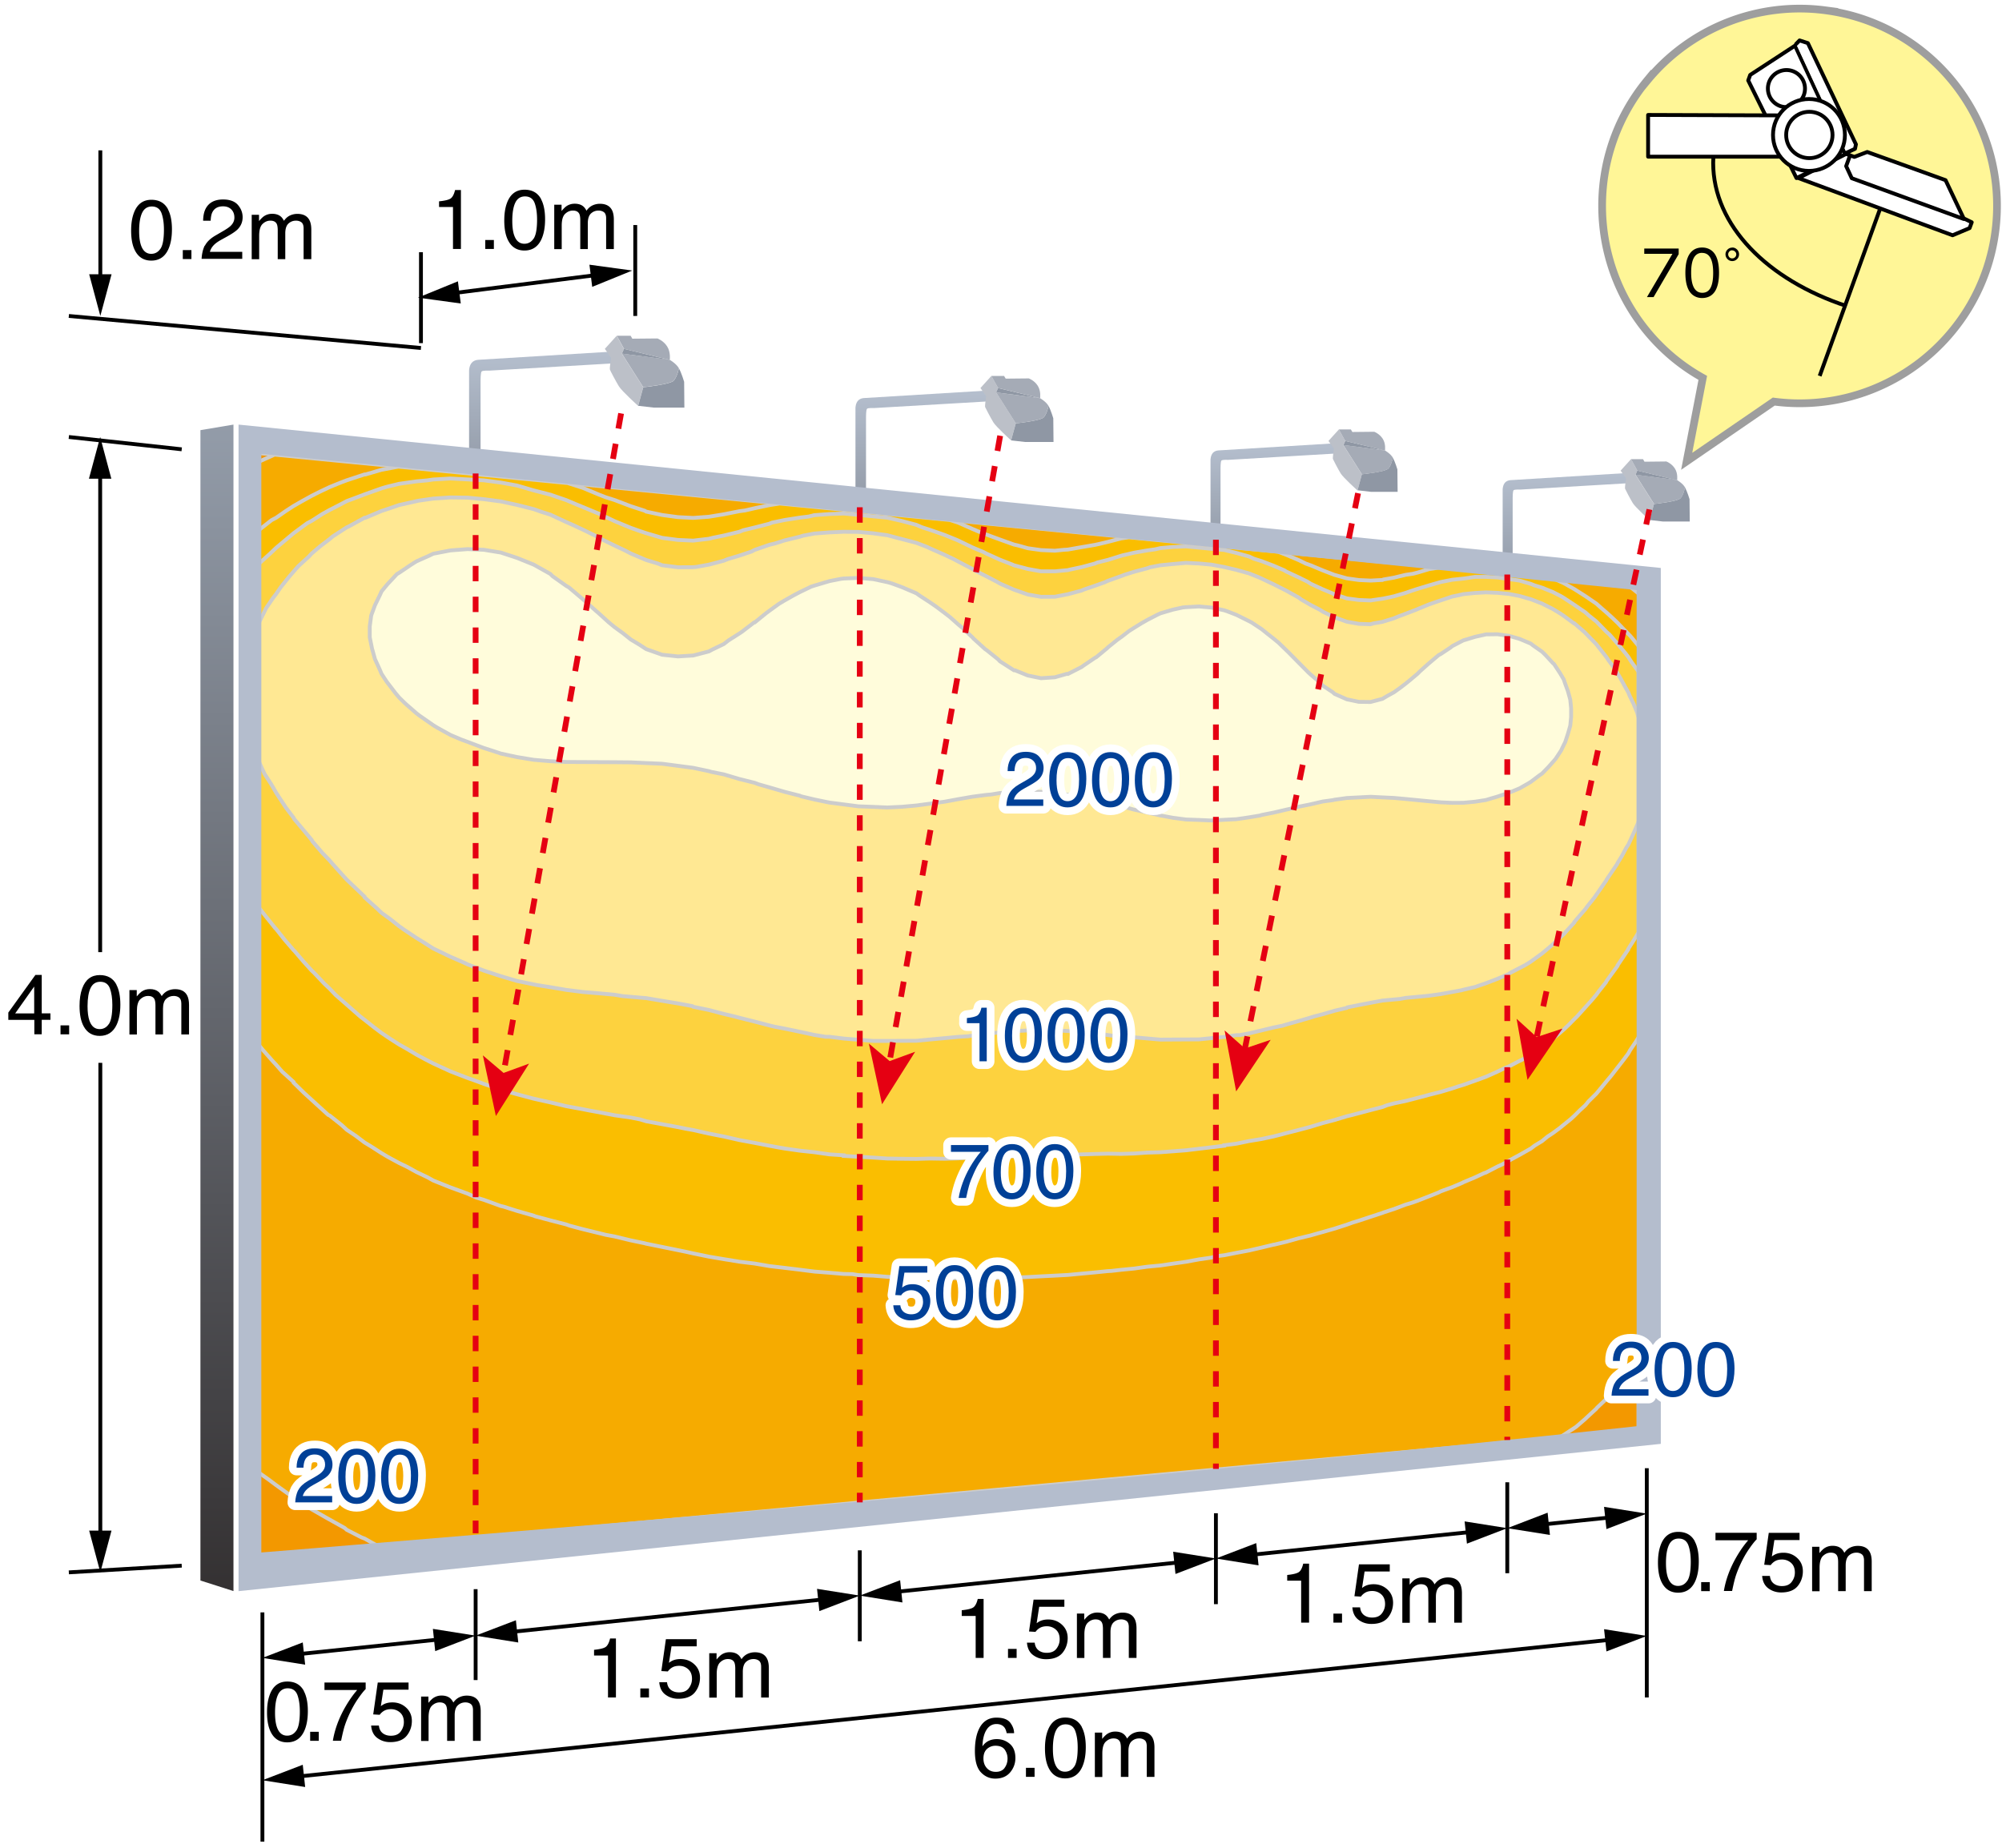 <svg xmlns="http://www.w3.org/2000/svg" xmlns:xlink="http://www.w3.org/1999/xlink" id="a" viewBox="0 0 260 240"><defs><linearGradient id="b" x1="70.33" x2="70.33" y1="69.6" y2="45.67" gradientUnits="userSpaceOnUse"><stop offset="0" stop-color="#808793"/><stop offset="1" stop-color="#b5bfce"/></linearGradient><linearGradient xlink:href="#b" id="c" x1="119.76" x2="119.76" y1="72.76" y2="50.73"/><linearGradient xlink:href="#b" id="d" x1="165.39" x2="165.39" y1="78.4" y2="57.58"/><linearGradient xlink:href="#b" id="e" x1="203.33" x2="203.33" y1="82.26" y2="61.43"/><linearGradient id="f" x1="28.18" x2="28.18" y1="206.66" y2="55.15" gradientUnits="userSpaceOnUse"><stop offset="0" stop-color="#343132"/><stop offset="1" stop-color="#939ca9"/></linearGradient><style>.l,.p,.q,.t{stroke-width:.5px}.p{stroke-miterlimit:10}.v{fill:#004097}.y{fill:#bcc0c8}.l,.p,.q,.z{fill:none}.l,.p,.q,.t{stroke:#000}.aa{stroke:#fff;stroke-width:2px}.aa,.t{fill:#fff}.aa,.q,.t{stroke-linecap:round;stroke-linejoin:round}.z{stroke:#e50012;stroke-dasharray:2 2;stroke-width:.75px}.ad{fill:#8f97a4}.ae{fill:#e50012}.af{fill:#a5abb6}</style></defs><path d="M0 0h260v240H0z" style="fill:#fff"/><path d="M213.93 10.43c-9.01 10.92-7.46 27.08 3.46 36.1.01.01.02.02.04.03 1.16.95 2.4 1.79 3.71 2.52l-2.09 10.84 11.31-7.76c14.03 1.85 26.91-8.02 28.77-22.05 1.85-14.03-8.02-26.91-22.05-28.77a25.61 25.61 0 0 0-23.15 9.13v-.03Z" style="fill:#fff697;stroke:#9e9e9e"/><path d="m79.75 47.2-.1-1.54-17.49 1.07s-.53 0-.86.35c-.37.38-.38 1.03-.38 1.03V69.6h1.49V49.38s0-.94.13-1.12c.12-.17 1-.12 1-.12l16.21-.95Z" style="fill:url(#b)"/><path d="m80.1 43.6-1.55 1.71.81 1.16s-.21 1.37-.15 1.54.77 1.52 1.16 2.16 2.5 2.54 2.5 2.54l.66-2.41-2.77-4.36.27-.62-.94-1.71Z" class="y"/><path d="m82.88 52.71.66-2.41s3.51-.36 3.96-.86.67-1.6.67-1.6c.34.6.68 1.75.68 1.75l.03 3.35h-3.99l-2-.23" class="ad"/><path d="m80.77 45.93 2.77 4.36s3.51-.36 3.96-.86.67-1.6.67-1.6c-.34-.6-1.18-1.09-1.18-1.09l-6.21-.81Z" class="af"/><path d="m80.77 45.93.27-.62 5.94 1.44z" class="ad"/><path d="M86.98 46.75s.15-1-.34-1.76-1.26-1.03-1.26-1.03l-3.26.03-.22-.38h-1.79l.94 1.71 5.94 1.43Z" class="af"/><path d="m128.43 52.14-.09-1.42-16.1.98s-.48 0-.79.32c-.34.35-.35.95-.35.95v19.78h1.37V54.14s0-.87.12-1.03c.11-.16.92-.11.92-.11l14.92-.87Z" style="fill:url(#c)"/><path d="m128.75 48.83-1.42 1.57.75 1.06s-.2 1.26-.14 1.41.71 1.4 1.07 1.99 2.3 2.34 2.3 2.34l.61-2.22-2.55-4.02.25-.57-.87-1.57Z" class="y"/><path d="m131.31 57.21.61-2.22s3.23-.33 3.64-.79.61-1.48.61-1.48c.31.55.62 1.61.62 1.61l.03 3.08h-3.68l-1.84-.21" class="ad"/><path d="m129.37 50.97 2.55 4.02s3.23-.33 3.64-.79.61-1.48.61-1.48c-.31-.55-1.09-1-1.09-1l-5.72-.75Z" class="af"/><path d="m129.37 50.97.25-.57 5.46 1.32z" class="ad"/><path d="M135.08 51.72s.14-.92-.31-1.62-1.16-.95-1.16-.95l-3 .03-.21-.35h-1.65l.87 1.57z" class="af"/><path d="m173.58 58.91-.08-1.34-15.21.93s-.46 0-.75.3c-.32.33-.33.9-.33.9v18.69h1.3V60.8s0-.82.11-.97.87-.1.87-.1l14.1-.83Z" style="fill:url(#d)"/><path d="m173.88 55.78-1.35 1.49.71 1.01s-.19 1.19-.13 1.34.67 1.33 1.01 1.88 2.18 2.21 2.18 2.21l.57-2.1-2.41-3.8.24-.54z" class="y"/><path d="m176.3 63.7.57-2.1s3.05-.31 3.44-.75.58-1.4.58-1.4c.29.52.59 1.52.59 1.52l.03 2.91h-3.47l-1.74-.2" class="ad"/><path d="m174.47 57.81 2.41 3.8s3.05-.31 3.44-.75.58-1.4.58-1.4c-.29-.52-1.03-.95-1.03-.95l-5.4-.71Z" class="af"/><path d="m174.47 57.81.24-.54 5.16 1.24z" class="ad"/><path d="M179.87 58.51s.13-.87-.3-1.53-1.1-.9-1.1-.9l-2.84.03-.19-.33h-1.56l.82 1.49 5.16 1.25Z" class="af"/><path d="m211.52 62.77-.08-1.34-15.21.93s-.46 0-.75.3c-.32.33-.33.9-.33.9v18.69h1.3V64.66s0-.82.11-.97.87-.1.87-.1l14.1-.83Z" style="fill:url(#e)"/><path d="m211.82 59.64-1.35 1.49.71 1.01s-.19 1.19-.13 1.34.67 1.33 1.01 1.88 2.18 2.21 2.18 2.21l.57-2.1-2.41-3.8.24-.54z" class="y"/><path d="m214.24 67.56.57-2.1s3.05-.31 3.44-.75.58-1.4.58-1.4c.29.52.59 1.52.59 1.52l.03 2.91h-3.47l-1.74-.2" class="ad"/><path d="m212.41 61.66 2.41 3.8s3.05-.31 3.44-.75.58-1.4.58-1.4c-.29-.52-1.03-.95-1.03-.95l-5.4-.71Z" class="af"/><path d="m212.41 61.66.23-.54 5.17 1.25z" class="ad"/><path d="M217.81 62.37s.13-.87-.3-1.53-1.1-.9-1.1-.9l-2.84.03-.19-.33h-1.56l.82 1.49 5.16 1.25Z" class="af"/><path d="M239.81 39.75c-10.26-3.39-17.32-10.44-17.32-18.6 0-.28.01-.57.03-.85" class="l"/><path d="m245.1 24.56-.47 1.28-8.31 22.99" class="l"/><path d="m233.31 23.13-6.27-12.68.26-.72 5.82-3.8 6.55 14.13z" class="t"/><path d="M234.27 12.33a2.42 2.42 0 0 1-3.09 1.44 2.42 2.42 0 0 1-1.44-3.09 2.42 2.42 0 0 1 3.09-1.44c1.25.46 1.89 1.84 1.44 3.09" class="q"/><path d="m233.26 5.71.45-.46 1.08.35 6.24 13.15-.12.58-1.1.51M233.56 23.13l20.02 7.43 2.21-.93.28-.76-1.05-.51-2.35-4.96-10.17-3.66-1.68.64-1.06-.39z" class="t"/><path d="m240.22 20.31-.46 1.27.73 1.57 14.53 5.29" class="q"/><path d="m231.54 14.99-17.5-.06v5.42h17.45s.11-5.43.04-5.36Z" class="t"/><path d="M239.6 17.53c0 2.58-2.09 4.67-4.67 4.67s-4.67-2.09-4.67-4.67 2.09-4.67 4.67-4.67 4.67 2.09 4.67 4.67" class="t"/><circle cx="234.98" cy="17.53" r="3.01" class="q"/><path d="M213.55 32.28h4.46v.73l-3.26 5.58h-.86l3.31-5.62h-3.66v-.68ZM221.06 32.15c.43 0 .81.11 1.15.34.69.47 1.04 1.45 1.04 2.95 0 1.09-.19 1.91-.56 2.45-.38.55-.93.82-1.65.82-.41 0-.79-.11-1.12-.34-.69-.47-1.04-1.45-1.04-2.94 0-1.1.19-1.92.56-2.46.38-.55.92-.82 1.62-.82m0 .69c-.96 0-1.43.86-1.43 2.57s.48 2.62 1.45 2.62 1.41-.86 1.41-2.59-.48-2.59-1.43-2.59ZM224.98 32.15c.25 0 .46.1.64.29.15.16.23.36.23.59 0 .26-.1.48-.29.65a.84.84 0 0 1-.59.23c-.26 0-.48-.1-.65-.29a.86.86 0 0 1-.23-.59c0-.25.1-.47.29-.64.16-.15.36-.23.6-.23Zm-.03.36c-.15 0-.27.06-.38.18a.538.538 0 0 0 .04.74c.1.09.21.13.35.13.16 0 .29-.06.39-.17.09-.1.14-.22.14-.35 0-.15-.06-.28-.18-.38a.5.5 0 0 0-.36-.14Z"/><path d="m26.03 205.29 4.29 1.37V55.15l-4.29.72z" style="fill-rule:evenodd;fill:url(#f)"/><path d="m30.98 206.67 184.71-19.13V73.77L30.98 55.15z" style="fill:#b4bdcd;fill-rule:evenodd"/><path d="m33.48 202.39 179.32-16.7V76.2L33.48 58.84v143.55" style="stroke-width:.5px;stroke-miterlimit:10;stroke:#ccc;fill:#f39800"/><path d="m212.8 177.14-.81.9-.52.67-.52.53-.88.98-.23.23-1.18 1.22-1.23 1.15-.12.15-1.18 1.09-.24.23-1.19 1.03-.24.16-1.95 1.27-153.24 14.17-1.92-1.08-.38-.14-1.93-.99-.29-.25-1.93-1.08-.29-.16-2.05-1.17-1.96-1.28-.39-.24-1.48-1.06-.79-.57-.99-.74-1.39-.98V60.03l2.18-.98 175.87 17.02 1.27 1.03" style="stroke-width:.5px;stroke-miterlimit:10;stroke:#ccc;fill:#f6ab00"/><path d="m212.8 134.73-.34.56-.76 1.12-.23.42-.52.7-.82 1.06-.06.07-.82 1.06-.59.7-.35.43-.94 1.14-.06.07-1.01 1-.41.5-.71.65-.72.72-.47.43-.9.73-.54.44-.9.66-.67.44-.72.59-.97.59-.48.37-1.47.83-1.4.76-.8.45-.68.31-1.48.77-.25.08-1.18.55-1.5.63-.12.07-1.32.56-1.52.56-.31.16-1.21.48-1.46.57-.7.25-.84.25-1.54.58-1.29.42-.2.08-1.55.51-1.51.5-.85.26-.72.26-1.58.51-1.53.44-.66.18-.94.27-1.54.37-1.61.45-1.56.37h-.06l-1.57.38-1.64.38-1.65.31-1.58.31-.98.12-.69.19-1.61.23-1.68.31-1.69.24-1.63.24-1.71.16-1.72.24-1.66.16-1.3.15-.43.02-1.68.17-1.75.16-1.77.17-1.7.09-1.78.09-1.72.09-1.81.09-1.81.02-1.75.01-1.83.01-.38.02h-1.46l-1.78.01-1.86-.07-1.8.01-1.88-.06-1.9-.07-1.82-.15-1.92-.07-.8-.13-1.12-.02-1.86-.16-1.95-.15-1.88-.24-1.97-.24-1.98-.23-1.91-.33-2-.24-1.18-.2-.84-.13-1.94-.33-2.04-.42-.94-.21-1.03-.21-2.06-.42-2.07-.42-.26-.07-1.74-.36-2.1-.51-1.14-.21-.88-.22-2.13-.52-1.69-.45-.44-.16-2.06-.53-1.98-.53-.18-.08-2.18-.62-1.73-.55-.36-.08-2.2-.8-1.02-.31-1.1-.5-2.23-.81-2.24-.9-.75-.42-1.41-.67-1.23-.68-1.04-.5-1.42-.77-.86-.51-1.34-.86-.86-.52-1.15-.87-1.16-.78-.67-.62-1.55-1.23-.2-.09-1.55-1.41-.59-.54-.98-.89-1.37-1.34v-.09l-1.48-1.34-.79-.9-.5-.54-1.28-1.45-.6-.73V68.96l.1-.08 1.69-1.32.59-.31 1.28-.89.99-.64 1.08-.62 1.27-.7 1.07-.54 1.27-.6 1.45-.59.77-.29 2.31-.76.1.01 2.1-.61 2.19-.41 21.98 2.13 1.95.62 2.13.89.88.34 1.14.36 2.1.8 1.82.59.18.11 2.07.44 2.06.28 1.97.1 2.04-.15L94 66.8l2.02-.4.75-.1 1.25-.29 1.91-.4 1.32-.21 22.12 2.14 1.08.35 1.84.81 1.22.52.61.22 1.75.64 1.81.65.53.12 1.28.36 1.72.24 1.78.08 1.19-.12.51-.03 1.77-.31 1.75-.3.51-.11 1.17-.28 1.73-.45 1.01-.14 19.34 1.87 1.08.41 1.61.68.94.46.6.21 1.6.67 1.53.59.06.01 1.52.43 1.57.22 1.51.07 1.55-.08.13-.06 1.36-.24 1.54-.37.9-.13.64-.16 1.46-.44 1.46-.23 14.68 1.42 1.38.63 1.37.77 1.43.91.47.32.95.65.71.63.64.55.77.7.64.61.58.61.82.84.29.3.99 1.2.05.07" style="stroke-width:.5px;stroke-miterlimit:10;stroke:#ccc;fill:#fabe00"/><path d="m33.48 73.42.2-.25 1.39-1.26.79-.75.69-.58 1.58-1.32 1.76-1.3.59-.31 1.37-.88.97-.54 1.35-.69.87-.46 1.93-.72.38-.15 2.2-.78.67-.2 1.61-.39 2.27-.32 1.41-.13.75-.11 2.24-.13 2.23.12 2.12.12 2.2.29 2.09.38 2.18.64 2.16.55 2.06.71 1.33.56.8.33 2.13.88 1.14.54.88.42 2.1.87 1.3.46.7.23 2.07.61 2.06.27 1.97.09 2.04-.24.51-.13 1.43-.29 2.02-.49.5-.2 1.5-.36 1.91-.49.33-.14 1.65-.34 1.97-.31 1.15-.14.73-.18 1.95-.14 1.86-.07 1.92.18 1.92.19 1.82.17 1.9.43 1.88.5.71.31 1.09.35 1.86.65 1.55.63.23.1 1.84.89 1.45.61.38.2 1.75.79 1.59.62.22.1 1.81.48 1.72.31h1.78l1.7-.16.22-.06 1.55-.33 1.75-.47.3-.13 1.38-.34 1.73-.54.22-.06 1.44-.33 1.72-.3 1-.14.71-.16 1.63-.15 1.69-.07 1.68.16 1.61.15 1.67.16 1.58.38 1.65.46.62.29 1.02.32 1.57.6 1.35.58.27.17 1.61.75 1.14.56.4.26 1.6.74 1.13.47.4.18 1.58.52 1.57.21 1.51.06 1.55-.23.52-.1.97-.21 1.54-.45.65-.23.89-.29 1.46-.44.58-.17.94-.27 1.52-.3 1.44-.15 1.5-.22h1.43l1.48.07 1.48.21 1.4.2 1.47.43.48.19.97.3 1.39.56 1.02.52.42.25 1.37.9.24.17 1.19.81.53.47.89.71.53.54.82.84.36.31 1.05 1.21.99 1.19.41.53.41.65.81 1.11.11.22v33.79l-.63 1.03-.7 1.1v.07l-.7 1.04-.7 1.04v.07l-.76 1.04-.65.9-.11.21-.89 1.12-.35.48-.53.63-.89.99-.06.07-1.01 1.12-.36.35-.77.78-.6.57-.66.57-.78.64-.6.43-.79.64-.79.5-.66.44-1.16.72-.31.14-1.4.73-.56.22-.92.45-1.48.66-.19.07-1.24.45-1.5.53-.75.23-.69.23-1.52.46-1.52.38-.57.16-.89.23-1.54.4-1.54.32-.9.24-.59.23-1.55.4-1.51.4-.91.24-.66.16-1.58.48-1.53.4-.8.24-.8.25-1.54.41-1.61.41-.95.25-.67.17-1.57.34-1.64.27-1.65.34-1.58.2v.07l-1.67.2-1.61.19-1.68.2-1.69.13-1.63.12-1.71.05-1.72.12-1.66.05-1.73-.03-1.68.04-1.75.05-1.77.05-1.7.05-1.78.05-1.72.04-1.81.05-1.81.05-1.75.05-1.83.05-1.84.13-1.78.05-1.86-.03-1.8.05-1.88-.02-1.9-.03-1.82-.12-1.92-.11-1.92-.11v-.08l-1.86-.12-1.95-.28-1.88-.2-1.97-.28-.82-.14-1.16-.22-1.91-.37-2-.37-1.01-.23-1.01-.23-1.94-.38-2.04-.46-.85-.15-1.12-.23-2.06-.38-2.07-.38-.78-.24-1.22-.24-2.1-.3-2.02-.39-1.33-.24-.8-.16-2.13-.39-2.06-.49-1.08-.24-1.08-.24-2.18-.58-1.82-.5-.27-.08-2.2-.76-1.38-.51-.74-.26-2.23-.86-.37-.17-1.87-.86-1.03-.53-1.13-.61-1.32-.79-.95-.53-1.23-.79-1.05-.71-.95-.71-1.25-.99-.57-.44-1.64-1.44-.1-.09-1.45-1.26-.77-.81-.68-.64-1.37-1.45-.29-.27-1.08-1.19-1.17-1.37-.1-.09-1.18-1.37-1.09-1.38-.1-.09-1.19-1.48-1.09-1.38" style="fill:#fdd23e;stroke-width:.5px;stroke-miterlimit:10;stroke:#ccc"/><path d="m33.48 81.17.4-.79.69-1.41.89-1.3.4-.52.59-.86 1.09-1.37.59-.68.59-.68 1.37-1.25.39-.42 1.07-.91 1.27-.97.39-.33 1.83-1.19.2-.08 2.11-1.16.1.01 2.1-.89.86-.28 1.42-.49 2.27-.51.28-.06 1.88-.27 2.24-.15 2.23.03 2.12.2 2.2.29 2.09.45 2.18.55.99.35 1.17.37 2.06.96.98.43 1.15.54 2.13 1.04.09.1 1.93.94 1.31.62.79.41 2 .85 1.56.47.51.21 2.06.26 1.97-.01.43-.04 1.61-.29 1.94-.51.51-.21 1.51-.45 1.58-.53.42-.22 1.91-.66.75-.18 1.23-.39 1.97-.48.41-.13 1.47-.28 1.95-.15 1.86-.08 1.92.02 1.92.18 1.82.25 1.9.5 1.88.49 1.41.54.39.19 1.86.82 1.24.59.54.29 1.84.96.46.28 1.37.68 1.45.76.3.18 1.81.79 1.81.63 1.72.3 1.71-.01h.07l1.7-.33 1.77-.47.29-.13 1.46-.5 1.24-.44.44-.2 1.73-.62.51-.19 1.15-.36 1.72-.46.36-.13 1.35-.26 1.63-.16 1.69-.15 1.68.08 1.61.15 1.67.31 1.58.37 1.65.46 1.23.49.41.19 1.57.74 1.08.55.54.27 1.61.89.34.26 1.2.7 1.2.62.4.26 1.53.73 1.32.48.26.09 1.57.28 1.51.05.39-.11 1.16-.2 1.49-.46.58-.24.96-.36 1.41-.54.13-.06 1.46-.6.83-.29.69-.23 1.52-.51.75-.15.69-.16 1.5-.15 1.43-.08 1.48.06 1.48.14 1.4.27 1.47.42 1.21.47.24.09 1.39.7.96.58.48.32 1.31.97h.06l1.37 1.18.06.07 1.12 1.15.3.31.71.9.64.82.24.37.82 1.11.35.59.35.58.64 1.17.41.72.17.43.53 1.09.46 1.14.17.64v13.35l-.05.27-.47 1.1-.46 1.02-.35.75-.23.34-.59 1.1-.58.95-.06.14-.7 1.03-.65.96-.06.13-.76 1.1-.53.76-.24.35-.83 1.03-.35.48-.54.62-.89 1.04v.07l-1.01 1.11-.36.42-.72.62-.72.7-.48.42-.91.76-.48.35-.97.7-.67.42-.8.42-1.22.63-.18.14-1.48.63-.93.36-.55.21-1.43.49-1.5.35-.25.07-1.19.22-1.52.28-1.52.21-1.46.14-1.54.14-.77.14-.77.07-1.49.14-1.55.29-1.51.29-1.5.3-.07.07-1.58.37-1.53.45-1.13.29-.47.15-1.54.45-1.61.45-.47.15-1.15.23-1.57.38-1.64.39-1.23.23h-.42l-1.58.23-1.67.16-1.61.16-1.68.01-1.69.01-1.63.01-1.71-.15-1.72-.15-1.66-.14-1.23-.08-.5-.07-1.68-.23-1.75-.15-1.77-.15-1.7-.08-1.78.01h-1.72l-1.81.09-1.81.16-1.75.17-1.83.24-.54.09-1.3.08-1.78.17-1.86.17-1.8.17-1.88.01-1.9.01h-1.82l-1.92-.15-1.92-.16-1.86-.23h-.49l-1.46-.24-1.88-.41-1.97-.41-1.32-.25-.66-.16-1.91-.5-2-.5-.59-.16-1.43-.34-1.94-.51-2.04-.42-.09-.08-1.88-.35-2.06-.34-2.07-.35-2-.17-1.05-.09-1.05-.18-2.02-.18-2.13-.18-2.13-.27-2.06-.35-1.71-.27-.45-.09-2.18-.45-2.09-.62-.83-.27-1.37-.45-2.12-.81-.37-.18-1.86-.81-1.12-.54-1.12-.54-1.41-.9-.75-.46-1.51-1-.76-.54-1.14-.91-1.14-.82-.57-.55-1.63-1.46v-.09l-1.44-1.37-.87-.83-.58-.64-1.25-1.39-.39-.46-.97-1.01-1.27-1.48-.1-.19-1.08-1.3-1.17-1.39-.1-.19-.99-1.3-.98-1.49-.3-.47-.59-1.02-.9-1.4-.69-1.49-.2-.37" style="stroke-width:.5px;stroke-miterlimit:10;stroke:#ccc;fill:#ffe893"/><path d="m115.71 75.74 1.42.52 1.88.8.39.28 1.41.92.78.54 1.08.81.7.54 1.08.96.54.45 1.3 1.22.15.17 1.53 1.39.15.09 1.52 1.22.23.25 1.81 1.16.16.01 1.65.67 1.72.35 1.78-.12 1.55-.44.15.01 1.77-.9.29-.21 1.46-.99.15-.07 1.38-1.14.15-.15 1.23-.99.5-.35 1.01-.78.65-.41 1-.62.72-.41 1.28-.66.43-.2 1.63-.48 1.27-.28.42-.04 1.68-.09 1.61.14 1.67.36.34.11 1.24.48 1.65.82.34.18 1.3.86.62.5.95.75.61.5 1.01.98.34.33 1.27 1.29 1.28 1.29.26.24 1.14.98.46.48 1.26.83.27.24 1.58.7 1.57.33 1.51.02 1.55-.41.65-.39.84-.46.84-.6.7-.54.58-.47.96-.81.26-.27 1.2-1.07 1.27-1.07.25-.13 1.27-.84.25-.2 1.44-.75.19-.05 1.31-.4 1.43-.32 1.48-.02 1.48.2 1.4.4 1.47.62.3.24 1.15.8.48.47.91.99.18.16.78 1.19.48.81.12.37.42 1.16.3 1.08.11 1.14v1.12l-.11 1.13-.3 1.04-.36 1.1-.18.35-.36.75-.72 1.09-.36.41-.54.61-.85.87-.3.2-1.15.87-.31.19-1.16.66-.91.38-.49.19-1.48.5-.86.25-.62.19-1.43.22-1.5.14-1.44.01-1.52-.07-1.52-.14-1.46-.14-1.54-.15-1.54-.14-1.49-.07-1.55-.08-1.51.08-1.57.08-1.58.22-.27.06-1.26.17-1.6.37-1.54.31-.47.13-1.14.25-1.62.38-1.57.31-.2.07-1.44.24-1.65.24-1.58.08-1.67.09-1.61-.07-1.68-.06-1.69-.22-1.63-.3-1.71-.38-1.29-.29-.43-.09-1.66-.46-1.73-.46-1.68-.39-.58-.1-1.17-.28-1.77-.24-1.7-.23-1.78-.16h-1.72l-1.81.08-1.81.08-1.14.19-.61.05-1.83.24-1.84.32-1.78.33-.46.06-1.4.19-1.8.24-1.88.17-1.9.09-1.82-.08-1.92-.07-1.92-.25-1.86-.24-1.95-.4-1.71-.41-.17-.08-1.97-.5-1.98-.58-1.41-.4-.5-.19-2-.5-2.02-.6-1.6-.32-.34-.1-2.04-.43-1.97-.26-2.06-.27-2.07-.09-2-.09-2.1-.02-2.02-.01-2.13-.01-2.13-.01-2.06-.1-2.16-.18-2.18-.36-2.09-.45-.92-.31-1.28-.41-2.12-.8-.84-.31-1.39-.59-1.77-.98-.47-.29-1.78-1.24-.38-.29-1.41-1.23-.86-.84-.47-.56-1.14-1.49-.67-1.02-.19-.46-.67-1.47-.38-1.37-.29-1.44v-1.43l.19-1.42.48-1.31.67-1.38.19-.43.76-.92 1.24-1.33.28-.16 1.52-1.03.75-.47 1.69-.75.47-.23 2.24-.43 2.23-.17 2.12.09 2.2.36 2.09.69 1.91.77.27.11 2.16 1.21.27.28 1.79 1.27.35.2 1.78 1.51 1.69 1.5.44.38 1.23 1.12.79.65 1.05.76 1.05.84 1.13.68.87.57 2.07.73 2.06.22 1.97-.12 2.04-.53.42-.23 1.52-.73.59-.46 1.43-.91.33-.22 1.59-1.22h.08l1.5-1.22.41-.3 1.24-.9.74-.44 1.15-.65.82-.43 1.47-.71.41-.13 1.95-.58 1.45-.29.41-.05 1.92-.08 1.92.16 1.82.39.48.13" style="stroke-width:.5px;stroke-miterlimit:10;stroke:#ccc;fill:#fffcdb"/><path d="M33.19 202.46s47.54-3.81 103.2-8.89c43.32-3.96 76.91-7.65 76.91-7.65V75.97s-52.2-5.36-74.98-7.55C91.27 63.89 42 58.9 33.19 58.13v144.32Z" style="stroke-miterlimit:10;fill-rule:evenodd;fill:none;stroke:#b4bdcd;stroke-width:1.5px"/><path d="M61.77 61.5v137.65M111.66 65.89v129.25M157.91 70.1v120.69M195.75 74.62v112.41M214.21 66.17l-14.72 68.92" class="z"/><path d="m198.38 140.26-1.42-7.93 2.61 2.37 3.35-1.1z" class="ae"/><path d="m176.37 64.06-14.77 72.51" class="z"/><path d="m160.54 141.76-1.5-7.92 2.64 2.34 3.34-1.12z" class="ae"/><path d="m129.89 56.6-14.42 81.61" class="z"/><path d="m114.55 143.43-1.71-7.88 2.7 2.27 3.31-1.21z" class="ae"/><path d="m80.66 53.7-15.33 86.04" class="z"/><path d="m64.4 144.96-1.69-7.88 2.69 2.28 3.31-1.21z" class="ae"/><path d="M116.92 169.52c.06.5.29.85.7 1.04q.315.15.72.15c.52 0 .91-.17 1.16-.5s.38-.7.38-1.1c0-.49-.15-.87-.45-1.13-.3-.27-.66-.4-1.07-.4q-.45 0-.78.18c-.33.18-.4.28-.55.49l-.76-.04.53-3.76h3.63v.85h-2.97l-.3 1.94c.16-.12.32-.22.46-.28.26-.11.56-.16.9-.16.64 0 1.19.21 1.63.62.45.41.67.94.67 1.57s-.2 1.24-.61 1.75c-.41.5-1.06.76-1.96.76-.57 0-1.07-.16-1.51-.48s-.68-.81-.73-1.48h.91ZM125.91 165.43c.31.58.47 1.37.47 2.37s-.14 1.74-.42 2.36c-.41.89-1.08 1.34-2.01 1.34-.84 0-1.46-.36-1.88-1.09-.34-.61-.51-1.43-.51-2.45 0-.79.1-1.48.31-2.05.38-1.06 1.08-1.59 2.08-1.59.9 0 1.56.37 1.96 1.12Zm-.88 4.66c.27-.4.41-1.16.41-2.26 0-.79-.1-1.45-.29-1.96s-.58-.77-1.14-.77c-.52 0-.9.24-1.14.73s-.36 1.2-.36 2.15c0 .71.08 1.29.23 1.72.23.66.64.99 1.2.99.46 0 .82-.2 1.09-.61ZM131.47 165.43c.31.58.47 1.37.47 2.37s-.14 1.74-.42 2.36c-.41.89-1.08 1.34-2.01 1.34-.84 0-1.46-.36-1.88-1.09-.34-.61-.51-1.43-.51-2.45 0-.79.1-1.48.31-2.05.38-1.06 1.08-1.59 2.08-1.59.9 0 1.56.37 1.96 1.12Zm-.88 4.66c.27-.4.41-1.16.41-2.26 0-.79-.1-1.45-.29-1.96s-.58-.77-1.14-.77c-.52 0-.9.24-1.14.73s-.36 1.2-.36 2.15c0 .71.08 1.29.23 1.72.23.66.64.99 1.2.99.46 0 .82-.2 1.09-.61ZM128.37 148.71v.77q-.33.33-.9 1.14c-.57.81-.7 1.12-.99 1.75-.28.61-.5 1.16-.64 1.67-.09.32-.22.84-.37 1.56h-.97c.22-1.33.71-2.66 1.46-3.98.45-.77.91-1.44 1.41-2.01h-3.87v-.88h4.86ZM133.37 149.71c.31.58.47 1.37.47 2.37 0 .95-.14 1.74-.42 2.36-.41.89-1.08 1.34-2.01 1.34-.84 0-1.46-.36-1.88-1.09-.34-.61-.51-1.43-.51-2.45 0-.79.1-1.48.31-2.05.38-1.06 1.08-1.59 2.08-1.59.91 0 1.56.37 1.96 1.12Zm-.88 4.66c.27-.4.41-1.16.41-2.26 0-.79-.1-1.45-.29-1.96-.2-.51-.58-.77-1.14-.77-.52 0-.9.24-1.14.73s-.36 1.2-.36 2.15c0 .71.08 1.29.23 1.72q.36.99 1.2.99c.46 0 .82-.2 1.09-.61ZM138.93 149.71c.31.58.47 1.37.47 2.37 0 .95-.14 1.74-.42 2.36-.41.89-1.08 1.34-2.01 1.34-.84 0-1.46-.36-1.88-1.09-.34-.61-.51-1.43-.51-2.45 0-.79.1-1.48.31-2.05.38-1.06 1.08-1.59 2.08-1.59.91 0 1.56.37 1.96 1.12Zm-.88 4.66c.27-.4.41-1.16.41-2.26 0-.79-.1-1.45-.29-1.96-.2-.51-.58-.77-1.14-.77-.52 0-.9.24-1.14.73s-.36 1.2-.36 2.15c0 .71.08 1.29.23 1.72q.36.99 1.2.99c.46 0 .82-.2 1.09-.61ZM125.57 132.9v-.67c.63-.06 1.08-.17 1.33-.31.25-.15.44-.49.56-1.03h.69v6.96h-.94v-4.95h-1.65ZM134.84 131.98c.31.58.47 1.37.47 2.37s-.14 1.74-.42 2.36c-.41.89-1.08 1.34-2.01 1.34-.84 0-1.46-.36-1.87-1.09-.34-.61-.51-1.43-.51-2.45 0-.79.1-1.48.31-2.05.38-1.06 1.08-1.59 2.08-1.59.91 0 1.56.37 1.96 1.12Zm-.88 4.65c.27-.4.41-1.16.41-2.26 0-.79-.1-1.45-.29-1.96-.2-.51-.58-.77-1.14-.77-.52 0-.9.24-1.14.73s-.36 1.2-.36 2.15c0 .71.08 1.29.23 1.72.23.66.64.99 1.2.99.46 0 .82-.2 1.09-.61ZM140.4 131.98c.31.58.47 1.37.47 2.37s-.14 1.74-.42 2.36c-.41.89-1.08 1.34-2.01 1.34-.84 0-1.46-.36-1.88-1.09-.34-.61-.51-1.43-.51-2.45 0-.79.1-1.48.31-2.05.38-1.06 1.08-1.59 2.08-1.59.91 0 1.56.37 1.96 1.12Zm-.88 4.65c.27-.4.41-1.16.41-2.26 0-.79-.1-1.45-.29-1.96-.2-.51-.58-.77-1.14-.77-.52 0-.9.24-1.14.73s-.36 1.2-.36 2.15c0 .71.08 1.29.23 1.72.23.66.64.99 1.2.99.46 0 .82-.2 1.09-.61ZM145.96 131.98c.31.58.47 1.37.47 2.37s-.14 1.74-.42 2.36c-.41.89-1.08 1.34-2.01 1.34-.84 0-1.46-.36-1.88-1.09-.34-.61-.51-1.43-.51-2.45 0-.79.1-1.48.31-2.05.38-1.06 1.08-1.59 2.08-1.59.91 0 1.56.37 1.96 1.12Zm-.88 4.65c.27-.4.41-1.16.41-2.26 0-.79-.1-1.45-.29-1.96-.2-.51-.58-.77-1.14-.77-.52 0-.9.24-1.14.73s-.36 1.2-.36 2.15c0 .71.08 1.29.23 1.72.23.66.64.99 1.2.99.46 0 .82-.2 1.09-.61ZM131.07 103.1c.22-.45.64-.85 1.27-1.22l.94-.54c.42-.24.71-.45.88-.63.27-.27.4-.58.4-.93 0-.41-.12-.73-.37-.97s-.57-.36-.98-.36c-.6 0-1.02.23-1.25.69-.12.25-.19.58-.21 1.02h-.89c0-.61.12-1.1.34-1.49.38-.68 1.05-1.02 2.02-1.02.8 0 1.39.22 1.76.65s.55.91.55 1.45c0 .56-.2 1.04-.59 1.44q-.345.345-1.23.84l-.67.37c-.32.18-.57.34-.75.5-.33.28-.53.6-.62.94h3.82v.83h-4.8c.03-.6.16-1.13.37-1.57ZM140.61 98.8c.31.58.47 1.37.47 2.37 0 .95-.14 1.74-.42 2.36-.41.89-1.08 1.34-2.01 1.34-.84 0-1.46-.36-1.88-1.09-.34-.61-.51-1.43-.51-2.45 0-.79.1-1.48.31-2.05.38-1.06 1.08-1.59 2.08-1.59.91 0 1.56.37 1.96 1.12Zm-.88 4.66c.27-.4.41-1.16.41-2.26 0-.79-.1-1.45-.29-1.96-.2-.51-.58-.77-1.14-.77-.52 0-.9.24-1.14.73s-.36 1.2-.36 2.15c0 .71.08 1.29.23 1.72q.345.99 1.2.99c.46 0 .82-.2 1.09-.61ZM146.17 98.8c.31.58.47 1.37.47 2.37 0 .95-.14 1.74-.42 2.36-.41.89-1.08 1.34-2.01 1.34-.84 0-1.46-.36-1.88-1.09-.34-.61-.51-1.43-.51-2.45 0-.79.1-1.48.31-2.05.38-1.06 1.08-1.59 2.08-1.59.91 0 1.56.37 1.96 1.12Zm-.88 4.66c.27-.4.41-1.16.41-2.26 0-.79-.1-1.45-.29-1.96-.2-.51-.58-.77-1.14-.77-.52 0-.9.24-1.14.73s-.36 1.2-.36 2.15c0 .71.08 1.29.23 1.72q.36.99 1.2.99c.46 0 .82-.2 1.09-.61ZM151.73 98.8c.31.58.47 1.37.47 2.37 0 .95-.14 1.74-.42 2.36-.41.89-1.08 1.34-2.01 1.34-.84 0-1.46-.36-1.88-1.09-.34-.61-.51-1.43-.51-2.45 0-.79.1-1.48.31-2.05.38-1.06 1.08-1.59 2.08-1.59.91 0 1.56.37 1.96 1.12Zm-.88 4.66c.27-.4.41-1.16.41-2.26 0-.79-.1-1.45-.29-1.96-.2-.51-.58-.77-1.14-.77-.52 0-.9.24-1.14.73s-.36 1.2-.36 2.15c0 .71.08 1.29.23 1.72q.36.99 1.2.99c.46 0 .82-.2 1.09-.61Z" class="aa"/><path d="M116.92 169.52c.06.5.29.85.7 1.04q.315.15.72.15c.52 0 .91-.17 1.16-.5s.38-.7.38-1.1c0-.49-.15-.87-.45-1.13-.3-.27-.66-.4-1.07-.4q-.45 0-.78.18c-.33.18-.4.28-.55.49l-.76-.04.53-3.76h3.63v.85h-2.97l-.3 1.94c.16-.12.32-.22.46-.28.26-.11.56-.16.9-.16.64 0 1.19.21 1.63.62.45.41.67.94.67 1.57s-.2 1.24-.61 1.75c-.41.5-1.06.76-1.96.76-.57 0-1.07-.16-1.51-.48s-.68-.81-.73-1.48h.91ZM125.91 165.43c.31.58.47 1.37.47 2.37s-.14 1.74-.42 2.36c-.41.89-1.08 1.34-2.01 1.34-.84 0-1.46-.36-1.88-1.09-.34-.61-.51-1.43-.51-2.45 0-.79.1-1.48.31-2.05.38-1.06 1.08-1.59 2.08-1.59.9 0 1.56.37 1.96 1.12Zm-.88 4.66c.27-.4.41-1.16.41-2.26 0-.79-.1-1.45-.29-1.96s-.58-.77-1.14-.77c-.52 0-.9.24-1.14.73s-.36 1.2-.36 2.15c0 .71.08 1.29.23 1.72.23.66.64.99 1.2.99.46 0 .82-.2 1.09-.61ZM131.47 165.43c.31.58.47 1.37.47 2.37s-.14 1.74-.42 2.36c-.41.89-1.08 1.34-2.01 1.34-.84 0-1.46-.36-1.88-1.09-.34-.61-.51-1.43-.51-2.45 0-.79.1-1.48.31-2.05.38-1.06 1.08-1.59 2.08-1.59.9 0 1.56.37 1.96 1.12Zm-.88 4.66c.27-.4.41-1.16.41-2.26 0-.79-.1-1.45-.29-1.96s-.58-.77-1.14-.77c-.52 0-.9.24-1.14.73s-.36 1.2-.36 2.15c0 .71.08 1.29.23 1.72.23.66.64.99 1.2.99.46 0 .82-.2 1.09-.61ZM128.37 148.71v.77q-.33.33-.9 1.14c-.57.81-.7 1.12-.99 1.75-.28.61-.5 1.16-.64 1.67-.09.32-.22.84-.37 1.56h-.97c.22-1.33.71-2.66 1.46-3.98.45-.77.91-1.44 1.41-2.01h-3.87v-.88h4.86ZM133.37 149.71c.31.58.47 1.37.47 2.37 0 .95-.14 1.74-.42 2.36-.41.89-1.08 1.34-2.01 1.34-.84 0-1.46-.36-1.88-1.09-.34-.61-.51-1.43-.51-2.45 0-.79.1-1.48.31-2.05.38-1.06 1.08-1.59 2.08-1.59.91 0 1.56.37 1.96 1.12Zm-.88 4.66c.27-.4.41-1.16.41-2.26 0-.79-.1-1.45-.29-1.96-.2-.51-.58-.77-1.14-.77-.52 0-.9.24-1.14.73s-.36 1.2-.36 2.15c0 .71.08 1.29.23 1.72q.36.99 1.2.99c.46 0 .82-.2 1.09-.61ZM138.93 149.71c.31.58.47 1.37.47 2.37 0 .95-.14 1.74-.42 2.36-.41.89-1.08 1.34-2.01 1.34-.84 0-1.46-.36-1.88-1.09-.34-.61-.51-1.43-.51-2.45 0-.79.1-1.48.31-2.05.38-1.06 1.08-1.59 2.08-1.59.91 0 1.56.37 1.96 1.12Zm-.88 4.66c.27-.4.41-1.16.41-2.26 0-.79-.1-1.45-.29-1.96-.2-.51-.58-.77-1.14-.77-.52 0-.9.24-1.14.73s-.36 1.2-.36 2.15c0 .71.08 1.29.23 1.72q.36.99 1.2.99c.46 0 .82-.2 1.09-.61ZM125.57 132.9v-.67c.63-.06 1.08-.17 1.33-.31.25-.15.44-.49.56-1.03h.69v6.96h-.94v-4.95h-1.65ZM134.84 131.98c.31.58.47 1.37.47 2.37s-.14 1.74-.42 2.36c-.41.89-1.08 1.34-2.01 1.34-.84 0-1.46-.36-1.87-1.09-.34-.61-.51-1.43-.51-2.45 0-.79.1-1.48.31-2.05.38-1.06 1.08-1.59 2.08-1.59.91 0 1.56.37 1.96 1.12Zm-.88 4.65c.27-.4.41-1.16.41-2.26 0-.79-.1-1.45-.29-1.96-.2-.51-.58-.77-1.14-.77-.52 0-.9.24-1.14.73s-.36 1.2-.36 2.15c0 .71.08 1.29.23 1.72.23.66.64.99 1.2.99.46 0 .82-.2 1.09-.61ZM140.4 131.98c.31.58.47 1.37.47 2.37s-.14 1.74-.42 2.36c-.41.89-1.08 1.34-2.01 1.34-.84 0-1.46-.36-1.88-1.09-.34-.61-.51-1.43-.51-2.45 0-.79.1-1.48.31-2.05.38-1.06 1.08-1.59 2.08-1.59.91 0 1.56.37 1.96 1.12Zm-.88 4.65c.27-.4.41-1.16.41-2.26 0-.79-.1-1.45-.29-1.96-.2-.51-.58-.77-1.14-.77-.52 0-.9.24-1.14.73s-.36 1.2-.36 2.15c0 .71.08 1.29.23 1.72.23.66.64.99 1.2.99.46 0 .82-.2 1.09-.61ZM145.96 131.98c.31.58.47 1.37.47 2.37s-.14 1.74-.42 2.36c-.41.89-1.08 1.34-2.01 1.34-.84 0-1.46-.36-1.88-1.09-.34-.61-.51-1.43-.51-2.45 0-.79.1-1.48.31-2.05.38-1.06 1.08-1.59 2.08-1.59.91 0 1.56.37 1.96 1.12Zm-.88 4.65c.27-.4.41-1.16.41-2.26 0-.79-.1-1.45-.29-1.96-.2-.51-.58-.77-1.14-.77-.52 0-.9.24-1.14.73s-.36 1.2-.36 2.15c0 .71.08 1.29.23 1.72.23.66.64.99 1.2.99.46 0 .82-.2 1.09-.61ZM131.07 103.1c.22-.45.64-.85 1.27-1.22l.94-.54c.42-.24.71-.45.88-.63.27-.27.4-.58.4-.93 0-.41-.12-.73-.37-.97s-.57-.36-.98-.36c-.6 0-1.02.23-1.25.69-.12.25-.19.58-.21 1.02h-.89c0-.61.12-1.1.34-1.49.38-.68 1.05-1.02 2.02-1.02.8 0 1.39.22 1.76.65s.55.91.55 1.45c0 .56-.2 1.04-.59 1.44q-.345.345-1.23.84l-.67.37c-.32.18-.57.34-.75.5-.33.28-.53.6-.62.94h3.82v.83h-4.8c.03-.6.16-1.13.37-1.57ZM140.61 98.8c.31.58.47 1.37.47 2.37 0 .95-.14 1.74-.42 2.36-.41.89-1.08 1.34-2.01 1.34-.84 0-1.46-.36-1.88-1.09-.34-.61-.51-1.43-.51-2.45 0-.79.1-1.48.31-2.05.38-1.06 1.08-1.59 2.08-1.59.91 0 1.56.37 1.96 1.12Zm-.88 4.66c.27-.4.41-1.16.41-2.26 0-.79-.1-1.45-.29-1.96-.2-.51-.58-.77-1.14-.77-.52 0-.9.24-1.14.73s-.36 1.2-.36 2.15c0 .71.08 1.29.23 1.72q.345.99 1.2.99c.46 0 .82-.2 1.09-.61ZM146.17 98.8c.31.58.47 1.37.47 2.37 0 .95-.14 1.74-.42 2.36-.41.89-1.08 1.34-2.01 1.34-.84 0-1.46-.36-1.88-1.09-.34-.61-.51-1.43-.51-2.45 0-.79.1-1.48.31-2.05.38-1.06 1.08-1.59 2.08-1.59.91 0 1.56.37 1.96 1.12Zm-.88 4.66c.27-.4.41-1.16.41-2.26 0-.79-.1-1.45-.29-1.96-.2-.51-.58-.77-1.14-.77-.52 0-.9.24-1.14.73s-.36 1.2-.36 2.15c0 .71.08 1.29.23 1.72q.36.99 1.2.99c.46 0 .82-.2 1.09-.61ZM151.73 98.8c.31.58.47 1.37.47 2.37 0 .95-.14 1.74-.42 2.36-.41.89-1.08 1.34-2.01 1.34-.84 0-1.46-.36-1.88-1.09-.34-.61-.51-1.43-.51-2.45 0-.79.1-1.48.31-2.05.38-1.06 1.08-1.59 2.08-1.59.91 0 1.56.37 1.96 1.12Zm-.88 4.66c.27-.4.41-1.16.41-2.26 0-.79-.1-1.45-.29-1.96-.2-.51-.58-.77-1.14-.77-.52 0-.9.24-1.14.73s-.36 1.2-.36 2.15c0 .71.08 1.29.23 1.72q.36.99 1.2.99c.46 0 .82-.2 1.09-.61Z" class="v"/><path d="M38.73 193.57c.22-.45.64-.85 1.27-1.22l.94-.54c.42-.24.71-.45.88-.63.27-.27.4-.58.4-.93 0-.41-.12-.73-.37-.97-.24-.24-.57-.36-.98-.36-.6 0-1.02.23-1.25.69-.12.25-.19.58-.21 1.02h-.89c0-.61.12-1.11.34-1.49.38-.68 1.05-1.02 2.02-1.02.8 0 1.39.22 1.75.65.37.43.55.92.55 1.45 0 .56-.2 1.04-.59 1.44q-.345.345-1.23.84l-.67.37c-.32.18-.57.34-.75.5-.33.28-.53.6-.62.94h3.82v.83h-4.8c.03-.6.16-1.13.37-1.57ZM48.28 189.27c.31.58.47 1.37.47 2.37 0 .95-.14 1.74-.42 2.36-.41.89-1.08 1.34-2.01 1.34-.84 0-1.46-.36-1.88-1.09-.34-.61-.51-1.43-.51-2.45 0-.79.1-1.48.31-2.05.38-1.06 1.08-1.59 2.08-1.59.91 0 1.56.37 1.96 1.12Zm-.89 4.66c.27-.4.41-1.16.41-2.26 0-.79-.1-1.45-.29-1.96-.2-.51-.58-.77-1.14-.77-.52 0-.9.24-1.14.73s-.36 1.2-.36 2.15c0 .71.08 1.29.23 1.72q.36.99 1.2.99c.46 0 .82-.2 1.09-.61ZM53.84 189.27c.31.58.47 1.37.47 2.37 0 .95-.14 1.74-.42 2.36-.41.89-1.08 1.34-2.01 1.34-.84 0-1.46-.36-1.88-1.09-.34-.61-.51-1.43-.51-2.45 0-.79.1-1.48.31-2.05.38-1.06 1.08-1.59 2.08-1.59.91 0 1.56.37 1.96 1.12Zm-.88 4.66c.27-.4.41-1.16.41-2.26 0-.79-.1-1.45-.29-1.96-.2-.51-.58-.77-1.14-.77-.52 0-.9.24-1.14.73s-.36 1.2-.36 2.15c0 .71.08 1.29.23 1.72q.36.99 1.2.99c.46 0 .82-.2 1.09-.61Z" class="aa"/><path d="M38.73 193.57c.22-.45.64-.85 1.27-1.22l.94-.54c.42-.24.71-.45.88-.63.27-.27.4-.58.4-.93 0-.41-.12-.73-.37-.97-.24-.24-.57-.36-.98-.36-.6 0-1.02.23-1.25.69-.12.25-.19.58-.21 1.02h-.89c0-.61.12-1.11.34-1.49.38-.68 1.05-1.02 2.02-1.02.8 0 1.39.22 1.75.65.37.43.55.92.55 1.45 0 .56-.2 1.04-.59 1.44q-.345.345-1.23.84l-.67.37c-.32.18-.57.34-.75.5-.33.28-.53.6-.62.94h3.82v.83h-4.8c.03-.6.16-1.13.37-1.57ZM48.28 189.27c.31.58.47 1.37.47 2.37 0 .95-.14 1.74-.42 2.36-.41.89-1.08 1.34-2.01 1.34-.84 0-1.46-.36-1.88-1.09-.34-.61-.51-1.43-.51-2.45 0-.79.1-1.48.31-2.05.38-1.06 1.08-1.59 2.08-1.59.91 0 1.56.37 1.96 1.12Zm-.89 4.66c.27-.4.41-1.16.41-2.26 0-.79-.1-1.45-.29-1.96-.2-.51-.58-.77-1.14-.77-.52 0-.9.24-1.14.73s-.36 1.2-.36 2.15c0 .71.08 1.29.23 1.72q.36.99 1.2.99c.46 0 .82-.2 1.09-.61ZM53.84 189.27c.31.58.47 1.37.47 2.37 0 .95-.14 1.74-.42 2.36-.41.89-1.08 1.34-2.01 1.34-.84 0-1.46-.36-1.88-1.09-.34-.61-.51-1.43-.51-2.45 0-.79.1-1.48.31-2.05.38-1.06 1.08-1.59 2.08-1.59.91 0 1.56.37 1.96 1.12Zm-.88 4.66c.27-.4.41-1.16.41-2.26 0-.79-.1-1.45-.29-1.96-.2-.51-.58-.77-1.14-.77-.52 0-.9.24-1.14.73s-.36 1.2-.36 2.15c0 .71.08 1.29.23 1.72q.36.99 1.2.99c.46 0 .82-.2 1.09-.61Z" class="v"/><path d="M209.68 179.71c.22-.45.64-.85 1.27-1.22l.94-.54c.42-.24.71-.45.88-.63.27-.27.4-.58.4-.93 0-.41-.12-.73-.37-.97-.24-.24-.57-.36-.98-.36-.6 0-1.02.23-1.25.69-.12.25-.19.58-.21 1.02h-.89c0-.61.12-1.11.34-1.49.38-.68 1.05-1.02 2.02-1.02.8 0 1.39.22 1.75.65.37.43.55.92.55 1.45 0 .56-.2 1.04-.59 1.44q-.345.345-1.23.84l-.67.37c-.32.18-.57.34-.75.5-.33.28-.53.6-.62.94h3.82v.83h-4.8c.03-.6.16-1.13.37-1.57ZM219.23 175.41c.31.58.47 1.37.47 2.37 0 .95-.14 1.74-.42 2.36-.41.89-1.08 1.34-2.01 1.34-.84 0-1.46-.36-1.88-1.09-.34-.61-.51-1.43-.51-2.45 0-.79.1-1.48.31-2.05.38-1.06 1.08-1.59 2.08-1.59.91 0 1.56.37 1.96 1.12Zm-.89 4.66c.27-.4.41-1.16.41-2.26 0-.79-.1-1.45-.29-1.96-.2-.51-.58-.77-1.14-.77-.52 0-.9.24-1.14.73s-.36 1.2-.36 2.15c0 .71.08 1.29.23 1.72q.36.99 1.2.99c.46 0 .82-.2 1.09-.61ZM224.79 175.41c.31.58.47 1.37.47 2.37 0 .95-.14 1.74-.42 2.36-.41.89-1.08 1.34-2.01 1.34-.84 0-1.46-.36-1.88-1.09-.34-.61-.51-1.43-.51-2.45 0-.79.1-1.48.31-2.05.38-1.06 1.08-1.59 2.08-1.59.91 0 1.56.37 1.96 1.12Zm-.89 4.66c.27-.4.41-1.16.41-2.26 0-.79-.1-1.45-.29-1.96-.2-.51-.58-.77-1.14-.77-.52 0-.9.24-1.14.73s-.36 1.2-.36 2.15c0 .71.08 1.29.23 1.72q.36.99 1.2.99c.46 0 .82-.2 1.09-.61Z" class="aa"/><path d="M209.68 179.71c.22-.45.64-.85 1.27-1.22l.94-.54c.42-.24.71-.45.88-.63.27-.27.4-.58.4-.93 0-.41-.12-.73-.37-.97-.24-.24-.57-.36-.98-.36-.6 0-1.02.23-1.25.69-.12.25-.19.58-.21 1.02h-.89c0-.61.12-1.11.34-1.49.38-.68 1.05-1.02 2.02-1.02.8 0 1.39.22 1.75.65.37.43.55.92.55 1.45 0 .56-.2 1.04-.59 1.44q-.345.345-1.23.84l-.67.37c-.32.18-.57.34-.75.5-.33.28-.53.6-.62.94h3.82v.83h-4.8c.03-.6.16-1.13.37-1.57ZM219.23 175.41c.31.58.47 1.37.47 2.37 0 .95-.14 1.74-.42 2.36-.41.89-1.08 1.34-2.01 1.34-.84 0-1.46-.36-1.88-1.09-.34-.61-.51-1.43-.51-2.45 0-.79.1-1.48.31-2.05.38-1.06 1.08-1.59 2.08-1.59.91 0 1.56.37 1.96 1.12Zm-.89 4.66c.27-.4.41-1.16.41-2.26 0-.79-.1-1.45-.29-1.96-.2-.51-.58-.77-1.14-.77-.52 0-.9.24-1.14.73s-.36 1.2-.36 2.15c0 .71.08 1.29.23 1.72q.36.99 1.2.99c.46 0 .82-.2 1.09-.61ZM224.79 175.41c.31.58.47 1.37.47 2.37 0 .95-.14 1.74-.42 2.36-.41.89-1.08 1.34-2.01 1.34-.84 0-1.46-.36-1.88-1.09-.34-.61-.51-1.43-.51-2.45 0-.79.1-1.48.31-2.05.38-1.06 1.08-1.59 2.08-1.59.91 0 1.56.37 1.96 1.12Zm-.89 4.66c.27-.4.41-1.16.41-2.26 0-.79-.1-1.45-.29-1.96-.2-.51-.58-.77-1.14-.77-.52 0-.9.24-1.14.73s-.36 1.2-.36 2.15c0 .71.08 1.29.23 1.72q.36.99 1.2.99c.46 0 .82-.2 1.09-.61Z" class="v"/><path d="M13.03 19.53v17.08" class="p"/><path d="m11.58 35.62 1.45 5.42 1.46-5.42z"/><path d="m8.94 56.76 14.66 1.6M8.94 41.04l45.73 4.16M8.94 204.23l14.66-.87M34.08 209.43v29.78M61.77 206.41v11.81M54.67 32.76v11.81M82.5 29.23v11.81M213.87 190.7v29.78M38.49 230.77l170.97-17.82" class="p"/><path d="m39.63 232.11-5.55-.88 5.24-2.01zM208.63 214.5l5.24-2.01-5.55-.88z"/><path d="m200.15 198.03 9.31-.97" class="p"/><path d="m201.29 199.37-5.54-.88 5.24-2.01zM208.63 198.61l5.24-2.01-5.55-.88z"/><path d="m116.06 206.79 37.44-3.9" class="p"/><path d="m117.2 208.14-5.54-.89 5.24-2zM152.66 204.44l5.25-2.01-5.55-.88z"/><path d="m38.49 214.88 18.87-1.97" class="p"/><path d="m39.63 216.22-5.55-.88 5.24-2.01zM56.52 214.46l5.24-2.01-5.54-.88z"/><path d="m66.17 211.99 41.08-4.28" class="p"/><path d="m67.31 213.34-5.55-.89 5.24-2zM106.41 209.26l5.25-2.01-5.55-.88z"/><path d="m162.31 201.97 29.03-3.02" class="p"/><path d="m163.45 203.32-5.54-.89 5.24-2zM190.51 200.5l5.24-2.01-5.54-.88z"/><path d="m58.67 38.1 19.04-2.41" class="p"/><path d="m59.84 39.42-5.56-.76 5.19-2.12zM76.91 37.26l5.2-2.12-5.56-.76zM131.19 223.74c.34.45.51.9.51 1.38h-.96c-.06-.3-.15-.54-.27-.71-.23-.32-.59-.48-1.06-.48q-.81 0-1.29.75c-.32.5-.5 1.21-.53 2.15.22-.33.5-.57.84-.73.31-.14.65-.21 1.03-.21.64 0 1.21.21 1.69.62s.72 1.03.72 1.84c0 .7-.23 1.32-.68 1.86-.46.54-1.1.81-1.94.81-.72 0-1.34-.27-1.86-.82s-.78-1.47-.78-2.76c0-.96.12-1.77.35-2.43.45-1.27 1.27-1.91 2.45-1.91.86 0 1.46.22 1.8.67Zm-.72 5.88c.25-.34.38-.75.38-1.21 0-.39-.11-.77-.34-1.12s-.64-.54-1.23-.54c-.42 0-.78.14-1.09.41-.31.28-.47.69-.47 1.25 0 .49.14.9.43 1.23s.68.5 1.18.5.89-.17 1.14-.51ZM133.24 229.62h1.12v1.17h-1.12zM140.49 224.33c.34.63.52 1.5.52 2.6 0 1.05-.16 1.91-.47 2.59-.45.98-1.19 1.47-2.21 1.47-.92 0-1.61-.4-2.06-1.2-.38-.67-.56-1.57-.56-2.7 0-.87.11-1.62.34-2.25.42-1.17 1.19-1.75 2.29-1.75 1 0 1.71.41 2.16 1.23Zm-.98 5.13c.3-.44.45-1.27.45-2.48 0-.87-.11-1.59-.32-2.16-.21-.56-.63-.85-1.25-.85-.57 0-.99.27-1.25.8s-.4 1.32-.4 2.37c0 .78.08 1.41.25 1.89.26.73.7 1.09 1.32 1.09.5 0 .9-.22 1.2-.67ZM142.18 225.04h.96v.82c.23-.28.44-.49.62-.62q.48-.33 1.08-.33c.46 0 .83.11 1.11.34.16.13.3.32.43.57.21-.31.47-.54.76-.68s.62-.22.98-.22c.77 0 1.3.28 1.58.84.15.3.23.71.23 1.21v3.83h-1v-4c0-.38-.1-.65-.29-.79a1.14 1.14 0 0 0-.7-.21c-.38 0-.71.13-.98.38s-.41.68-.41 1.27v3.35h-.98v-3.75c0-.39-.05-.68-.14-.85-.15-.27-.42-.4-.82-.4-.37 0-.7.14-1 .42s-.45.79-.45 1.54v3.05h-.97v-5.75ZM39.46 219.65c.34.63.52 1.5.52 2.6 0 1.05-.16 1.91-.47 2.59-.45.98-1.19 1.47-2.21 1.47-.92 0-1.61-.4-2.06-1.2-.38-.67-.56-1.57-.56-2.7 0-.87.11-1.62.34-2.25.42-1.17 1.19-1.75 2.29-1.75q1.5 0 2.16 1.23Zm-.97 5.13c.3-.44.45-1.27.45-2.48 0-.87-.11-1.59-.32-2.16-.22-.56-.63-.85-1.25-.85-.57 0-.99.27-1.25.8s-.4 1.32-.4 2.37c0 .78.08 1.41.25 1.89.26.73.7 1.09 1.32 1.09.5 0 .9-.22 1.2-.67ZM40.28 224.94h1.12v1.17h-1.12zM47.49 218.55v.84c-.25.24-.58.66-.99 1.25s-.77 1.24-1.09 1.92c-.31.67-.55 1.28-.71 1.83-.1.35-.24.92-.4 1.71h-1.07c.24-1.47.78-2.93 1.61-4.38.49-.85 1.01-1.59 1.55-2.21h-4.25v-.97h5.35ZM49.21 224.15c.06.55.32.93.77 1.14.23.11.49.16.79.16.57 0 1-.18 1.27-.55s.41-.77.41-1.21c0-.54-.16-.95-.49-1.25-.33-.29-.72-.44-1.18-.44-.33 0-.62.06-.86.19s-.44.31-.61.54l-.84-.05.59-4.14h4v.93h-3.27l-.33 2.14c.18-.14.35-.24.51-.31q.435-.18.99-.18c.71 0 1.3.23 1.79.68s.74 1.03.74 1.73-.22 1.37-.67 1.92-1.17.83-2.15.83c-.63 0-1.18-.18-1.66-.53q-.72-.525-.81-1.62h1ZM54.68 220.36h.96v.82c.23-.28.44-.49.62-.62q.48-.33 1.08-.33c.46 0 .83.11 1.11.34.16.13.3.32.43.57.21-.31.47-.54.76-.68s.62-.22.98-.22c.77 0 1.3.28 1.58.84.15.3.23.71.23 1.21v3.83h-1v-4c0-.38-.1-.65-.29-.79s-.43-.21-.7-.21c-.38 0-.71.13-.98.38s-.41.68-.41 1.27v3.35h-.98v-3.75c0-.39-.05-.68-.14-.85-.15-.27-.42-.4-.82-.4-.37 0-.7.14-1 .42s-.45.79-.45 1.54v3.05h-.97v-5.75ZM220.1 200.21c.34.63.52 1.5.52 2.6 0 1.05-.16 1.91-.47 2.59-.45.98-1.19 1.47-2.21 1.47-.92 0-1.61-.4-2.06-1.2-.38-.67-.56-1.57-.56-2.7 0-.87.11-1.62.34-2.25.42-1.17 1.19-1.75 2.29-1.75q1.5 0 2.16 1.23Zm-.97 5.12c.3-.44.45-1.27.45-2.48 0-.87-.11-1.59-.32-2.16-.22-.56-.63-.85-1.25-.85-.57 0-.99.27-1.25.8s-.4 1.32-.4 2.37c0 .78.08 1.41.25 1.89.26.73.7 1.09 1.32 1.09.5 0 .9-.22 1.2-.67ZM220.93 205.5h1.12v1.17h-1.12zM228.14 199.1v.84c-.25.24-.58.66-.99 1.25s-.77 1.24-1.09 1.92c-.31.67-.55 1.28-.71 1.83-.1.35-.24.92-.4 1.71h-1.07c.24-1.47.78-2.93 1.61-4.38.49-.85 1.01-1.59 1.55-2.21h-4.25v-.97h5.35ZM229.86 204.71c.06.55.32.93.77 1.14.23.11.49.16.79.16.57 0 1-.18 1.27-.55.28-.37.41-.77.41-1.21 0-.54-.16-.95-.49-1.25-.33-.29-.72-.44-1.18-.44-.33 0-.62.06-.86.19s-.44.31-.61.54l-.84-.05.59-4.14h4v.93h-3.27l-.33 2.14c.18-.14.35-.24.51-.31q.435-.18.99-.18c.71 0 1.3.23 1.79.68s.74 1.03.74 1.73-.22 1.37-.67 1.92-1.17.83-2.15.83c-.63 0-1.18-.18-1.66-.53q-.72-.525-.81-1.62h1ZM235.33 200.91h.96v.82c.23-.28.44-.49.62-.62q.48-.33 1.08-.33c.46 0 .83.11 1.11.34.16.13.3.32.43.57.21-.31.47-.54.76-.68s.62-.22.98-.22c.77 0 1.3.28 1.58.84.15.3.23.71.23 1.21v3.83h-1v-4c0-.38-.1-.65-.29-.79a1.14 1.14 0 0 0-.7-.21c-.38 0-.71.13-.98.38s-.41.68-.41 1.27v3.35h-.98v-3.75c0-.39-.05-.68-.14-.85-.15-.27-.42-.4-.82-.4-.37 0-.7.14-1 .42s-.45.79-.45 1.54v3.05h-.97v-5.75ZM77.15 215.03v-.74c.7-.07 1.19-.18 1.46-.34s.48-.54.62-1.13h.76v7.66h-1.03v-5.45zM83.16 219.31h1.12v1.17h-1.12zM86.63 218.52c.06.55.32.93.77 1.14.23.11.49.16.79.16.57 0 1-.18 1.27-.55s.41-.77.41-1.21c0-.54-.16-.95-.49-1.25-.33-.29-.72-.44-1.18-.44-.33 0-.62.06-.86.19s-.44.31-.61.54l-.84-.05.59-4.14h4v.93h-3.27l-.33 2.14c.18-.14.35-.24.51-.31q.435-.18.99-.18c.71 0 1.3.23 1.79.68s.74 1.03.74 1.73-.22 1.37-.67 1.92-1.17.83-2.15.83c-.63 0-1.18-.18-1.66-.53q-.72-.525-.81-1.62h1ZM92.1 214.73h.96v.82c.23-.28.44-.49.62-.62q.48-.33 1.08-.33c.46 0 .83.11 1.11.34.16.13.3.32.43.57.21-.31.47-.54.76-.68s.62-.22.98-.22c.77 0 1.3.28 1.58.84.15.3.23.71.23 1.21v3.83h-1v-4c0-.38-.1-.65-.29-.79s-.43-.21-.7-.21c-.38 0-.71.13-.98.38s-.41.68-.41 1.27v3.35h-.98v-3.75c0-.39-.05-.68-.14-.85-.15-.27-.42-.4-.82-.4-.37 0-.7.14-1 .42s-.45.79-.45 1.54v3.05h-.97v-5.75ZM124.9 209.89v-.74c.7-.07 1.19-.18 1.46-.34s.48-.54.62-1.13h.76v7.66h-1.03v-5.45zM130.91 214.17h1.12v1.17h-1.12zM134.38 213.38c.06.55.32.93.77 1.14.23.11.49.16.79.16.57 0 1-.18 1.27-.55.28-.37.41-.77.41-1.21 0-.54-.16-.95-.49-1.25-.33-.29-.72-.44-1.18-.44-.33 0-.62.06-.86.19s-.44.31-.61.54l-.84-.05.59-4.14h4v.93h-3.27l-.33 2.14c.18-.14.35-.24.51-.31q.435-.18.99-.18c.71 0 1.3.23 1.79.68s.74 1.03.74 1.73-.22 1.37-.67 1.92-1.17.83-2.15.83c-.63 0-1.18-.18-1.66-.53s-.75-.89-.81-1.62h1ZM139.85 209.58h.96v.82c.23-.28.44-.49.62-.62q.48-.33 1.08-.33c.46 0 .83.11 1.11.34.16.13.3.32.43.57.21-.31.47-.54.76-.68s.62-.22.98-.22c.77 0 1.3.28 1.58.84.15.3.23.71.23 1.21v3.83h-1v-4c0-.38-.1-.65-.29-.79s-.43-.21-.7-.21c-.38 0-.71.13-.98.38s-.41.68-.41 1.27v3.35h-.98v-3.75c0-.39-.05-.68-.14-.85-.15-.27-.42-.4-.82-.4-.37 0-.7.14-1 .42s-.45.79-.45 1.54v3.05h-.97v-5.75ZM167.17 205.31v-.74c.7-.07 1.18-.18 1.46-.34s.48-.54.62-1.13h.76v7.66h-1.03v-5.45zM173.17 209.59h1.12v1.17h-1.12zM176.64 208.8c.06.55.32.93.77 1.14.23.11.49.16.79.16.57 0 1-.18 1.27-.55.28-.37.41-.77.41-1.21 0-.54-.16-.95-.49-1.25-.33-.29-.72-.44-1.18-.44-.33 0-.62.06-.86.19s-.44.31-.61.54l-.84-.05.59-4.14h4v.93h-3.27l-.33 2.14c.18-.14.35-.24.51-.31q.435-.18.99-.18c.71 0 1.3.23 1.79.68s.74 1.03.74 1.73-.22 1.37-.67 1.92-1.17.83-2.15.83c-.63 0-1.18-.18-1.66-.53q-.72-.525-.81-1.62h1ZM182.11 205.01h.96v.82c.23-.28.44-.49.62-.62q.48-.33 1.08-.33c.46 0 .83.11 1.11.34.16.13.3.32.43.57.21-.31.47-.54.76-.68s.62-.22.98-.22c.77 0 1.3.28 1.58.84.15.3.23.71.23 1.21v3.83h-1v-4c0-.38-.1-.65-.29-.79a1.14 1.14 0 0 0-.7-.21c-.38 0-.71.13-.98.38s-.41.68-.41 1.27v3.35h-.98v-3.75c0-.39-.05-.68-.14-.85-.15-.27-.42-.4-.82-.4-.37 0-.7.14-1 .42s-.45.79-.45 1.54v3.05h-.97v-5.75ZM21.81 27.19c.34.63.52 1.5.52 2.6 0 1.05-.16 1.91-.47 2.59-.45.98-1.19 1.47-2.21 1.47-.92 0-1.61-.4-2.06-1.2-.38-.67-.56-1.57-.56-2.7 0-.87.11-1.62.34-2.25.42-1.17 1.19-1.75 2.29-1.75q1.5 0 2.16 1.23Zm-.97 5.12c.3-.44.45-1.27.45-2.48 0-.87-.11-1.59-.32-2.16-.22-.56-.63-.85-1.25-.85-.57 0-.99.27-1.25.8s-.4 1.32-.4 2.37c0 .78.08 1.41.25 1.89.26.73.7 1.09 1.32 1.09.5 0 .9-.22 1.2-.67ZM23.74 32.48h1.12v1.17h-1.12zM26.61 31.92c.24-.49.7-.94 1.39-1.34l1.03-.6c.46-.27.79-.5.97-.69.29-.3.44-.64.44-1.02 0-.45-.13-.8-.4-1.07s-.63-.4-1.07-.4q-.99 0-1.38.75c-.14.27-.21.64-.23 1.12h-.98c.01-.67.13-1.22.37-1.64.42-.74 1.16-1.12 2.22-1.12.88 0 1.52.24 1.93.71.41.48.61 1.01.61 1.59 0 .62-.22 1.14-.65 1.58-.25.25-.7.56-1.35.92l-.74.41c-.35.19-.63.38-.83.55-.36.31-.58.66-.68 1.04h4.2v.91h-5.28c.04-.66.17-1.24.41-1.73ZM32.68 27.9h.96v.82c.23-.28.44-.49.62-.62q.48-.33 1.08-.33c.46 0 .83.11 1.11.34.16.13.3.32.43.57.21-.31.47-.54.76-.68s.62-.22.98-.22c.77 0 1.3.28 1.58.84.15.3.23.71.23 1.21v3.83h-1v-4c0-.38-.1-.65-.29-.79s-.43-.21-.7-.21c-.38 0-.71.13-.98.38s-.41.68-.41 1.27v3.35h-.98v-3.75c0-.39-.05-.68-.14-.85-.15-.27-.42-.4-.82-.4-.37 0-.7.14-1 .42s-.45.79-.45 1.54v3.05h-.97v-5.75ZM57.02 26.89v-.74c.7-.07 1.19-.18 1.46-.34s.48-.54.62-1.13h.76v7.66h-1.03v-5.45zM63.02 31.17h1.12v1.17h-1.12zM70.27 25.88c.34.63.52 1.5.52 2.6 0 1.05-.16 1.91-.47 2.59-.45.98-1.19 1.47-2.21 1.47-.92 0-1.61-.4-2.06-1.2-.38-.67-.56-1.57-.56-2.7 0-.87.11-1.62.34-2.25.42-1.17 1.19-1.75 2.29-1.75q1.5 0 2.16 1.23ZM69.3 31c.3-.44.45-1.27.45-2.48 0-.87-.11-1.59-.32-2.16-.22-.56-.63-.85-1.25-.85-.57 0-.99.27-1.25.8s-.4 1.32-.4 2.37c0 .78.08 1.41.25 1.89.26.73.7 1.09 1.32 1.09.5 0 .9-.22 1.2-.67ZM71.97 26.59h.96v.82c.23-.28.44-.49.62-.62q.48-.33 1.08-.33c.46 0 .83.11 1.11.34.16.13.3.32.43.57.21-.31.47-.54.76-.68s.62-.22.98-.22c.77 0 1.3.28 1.58.84.15.3.23.71.23 1.21v3.83h-1v-4c0-.38-.1-.65-.29-.79s-.43-.21-.7-.21c-.38 0-.71.13-.98.38s-.41.68-.41 1.27v3.35h-.98V28.6c0-.39-.05-.68-.14-.85-.15-.27-.42-.4-.82-.4-.37 0-.7.14-1 .42s-.45.79-.45 1.54v3.05h-.97v-5.75Z"/><path d="M13.03 138.05v61.75" class="p"/><path d="m11.58 198.81 1.45 5.42 1.45-5.42z"/><path d="M13.01 61.19v62.48" class="p"/><path d="m11.55 62.18 1.46-5.42 1.45 5.42zM4.46 134.35v-1.88H1.08v-.95l3.52-4.89h.82v4.99h1.13v.84H5.42v1.88h-.97Zm-.02-2.72v-3.49l-2.47 3.49zM7.86 133.18h1.12v1.17H7.86zM15.11 127.89c.34.63.52 1.5.52 2.6 0 1.05-.16 1.91-.47 2.59-.45.98-1.19 1.47-2.21 1.47-.92 0-1.61-.4-2.06-1.2-.38-.67-.56-1.57-.56-2.7 0-.87.11-1.62.34-2.25.42-1.17 1.19-1.75 2.29-1.75q1.5 0 2.16 1.23Zm-.97 5.12c.3-.44.45-1.27.45-2.48 0-.87-.11-1.59-.32-2.16-.22-.56-.63-.85-1.25-.85-.57 0-.99.27-1.25.8s-.4 1.32-.4 2.37c0 .78.08 1.41.25 1.89.26.73.7 1.09 1.32 1.09.5 0 .9-.22 1.2-.67ZM16.8 128.6h.96v.82c.23-.28.44-.49.62-.62q.48-.33 1.08-.33c.46 0 .83.11 1.11.34.16.13.3.32.43.57.21-.31.47-.54.76-.68s.62-.22.98-.22c.77 0 1.3.28 1.58.84.15.3.23.71.23 1.21v3.83h-1v-4c0-.38-.1-.65-.29-.79s-.43-.21-.7-.21c-.38 0-.71.13-.98.38s-.41.68-.41 1.27v3.35h-.98v-3.75c0-.39-.05-.68-.14-.85-.15-.27-.42-.4-.82-.4-.37 0-.7.14-1 .42s-.45.79-.45 1.54v3.05h-.97v-5.75Z"/><path d="M111.66 201.37v11.81M157.91 196.55v11.81M195.75 192.53v11.81" class="p"/></svg>